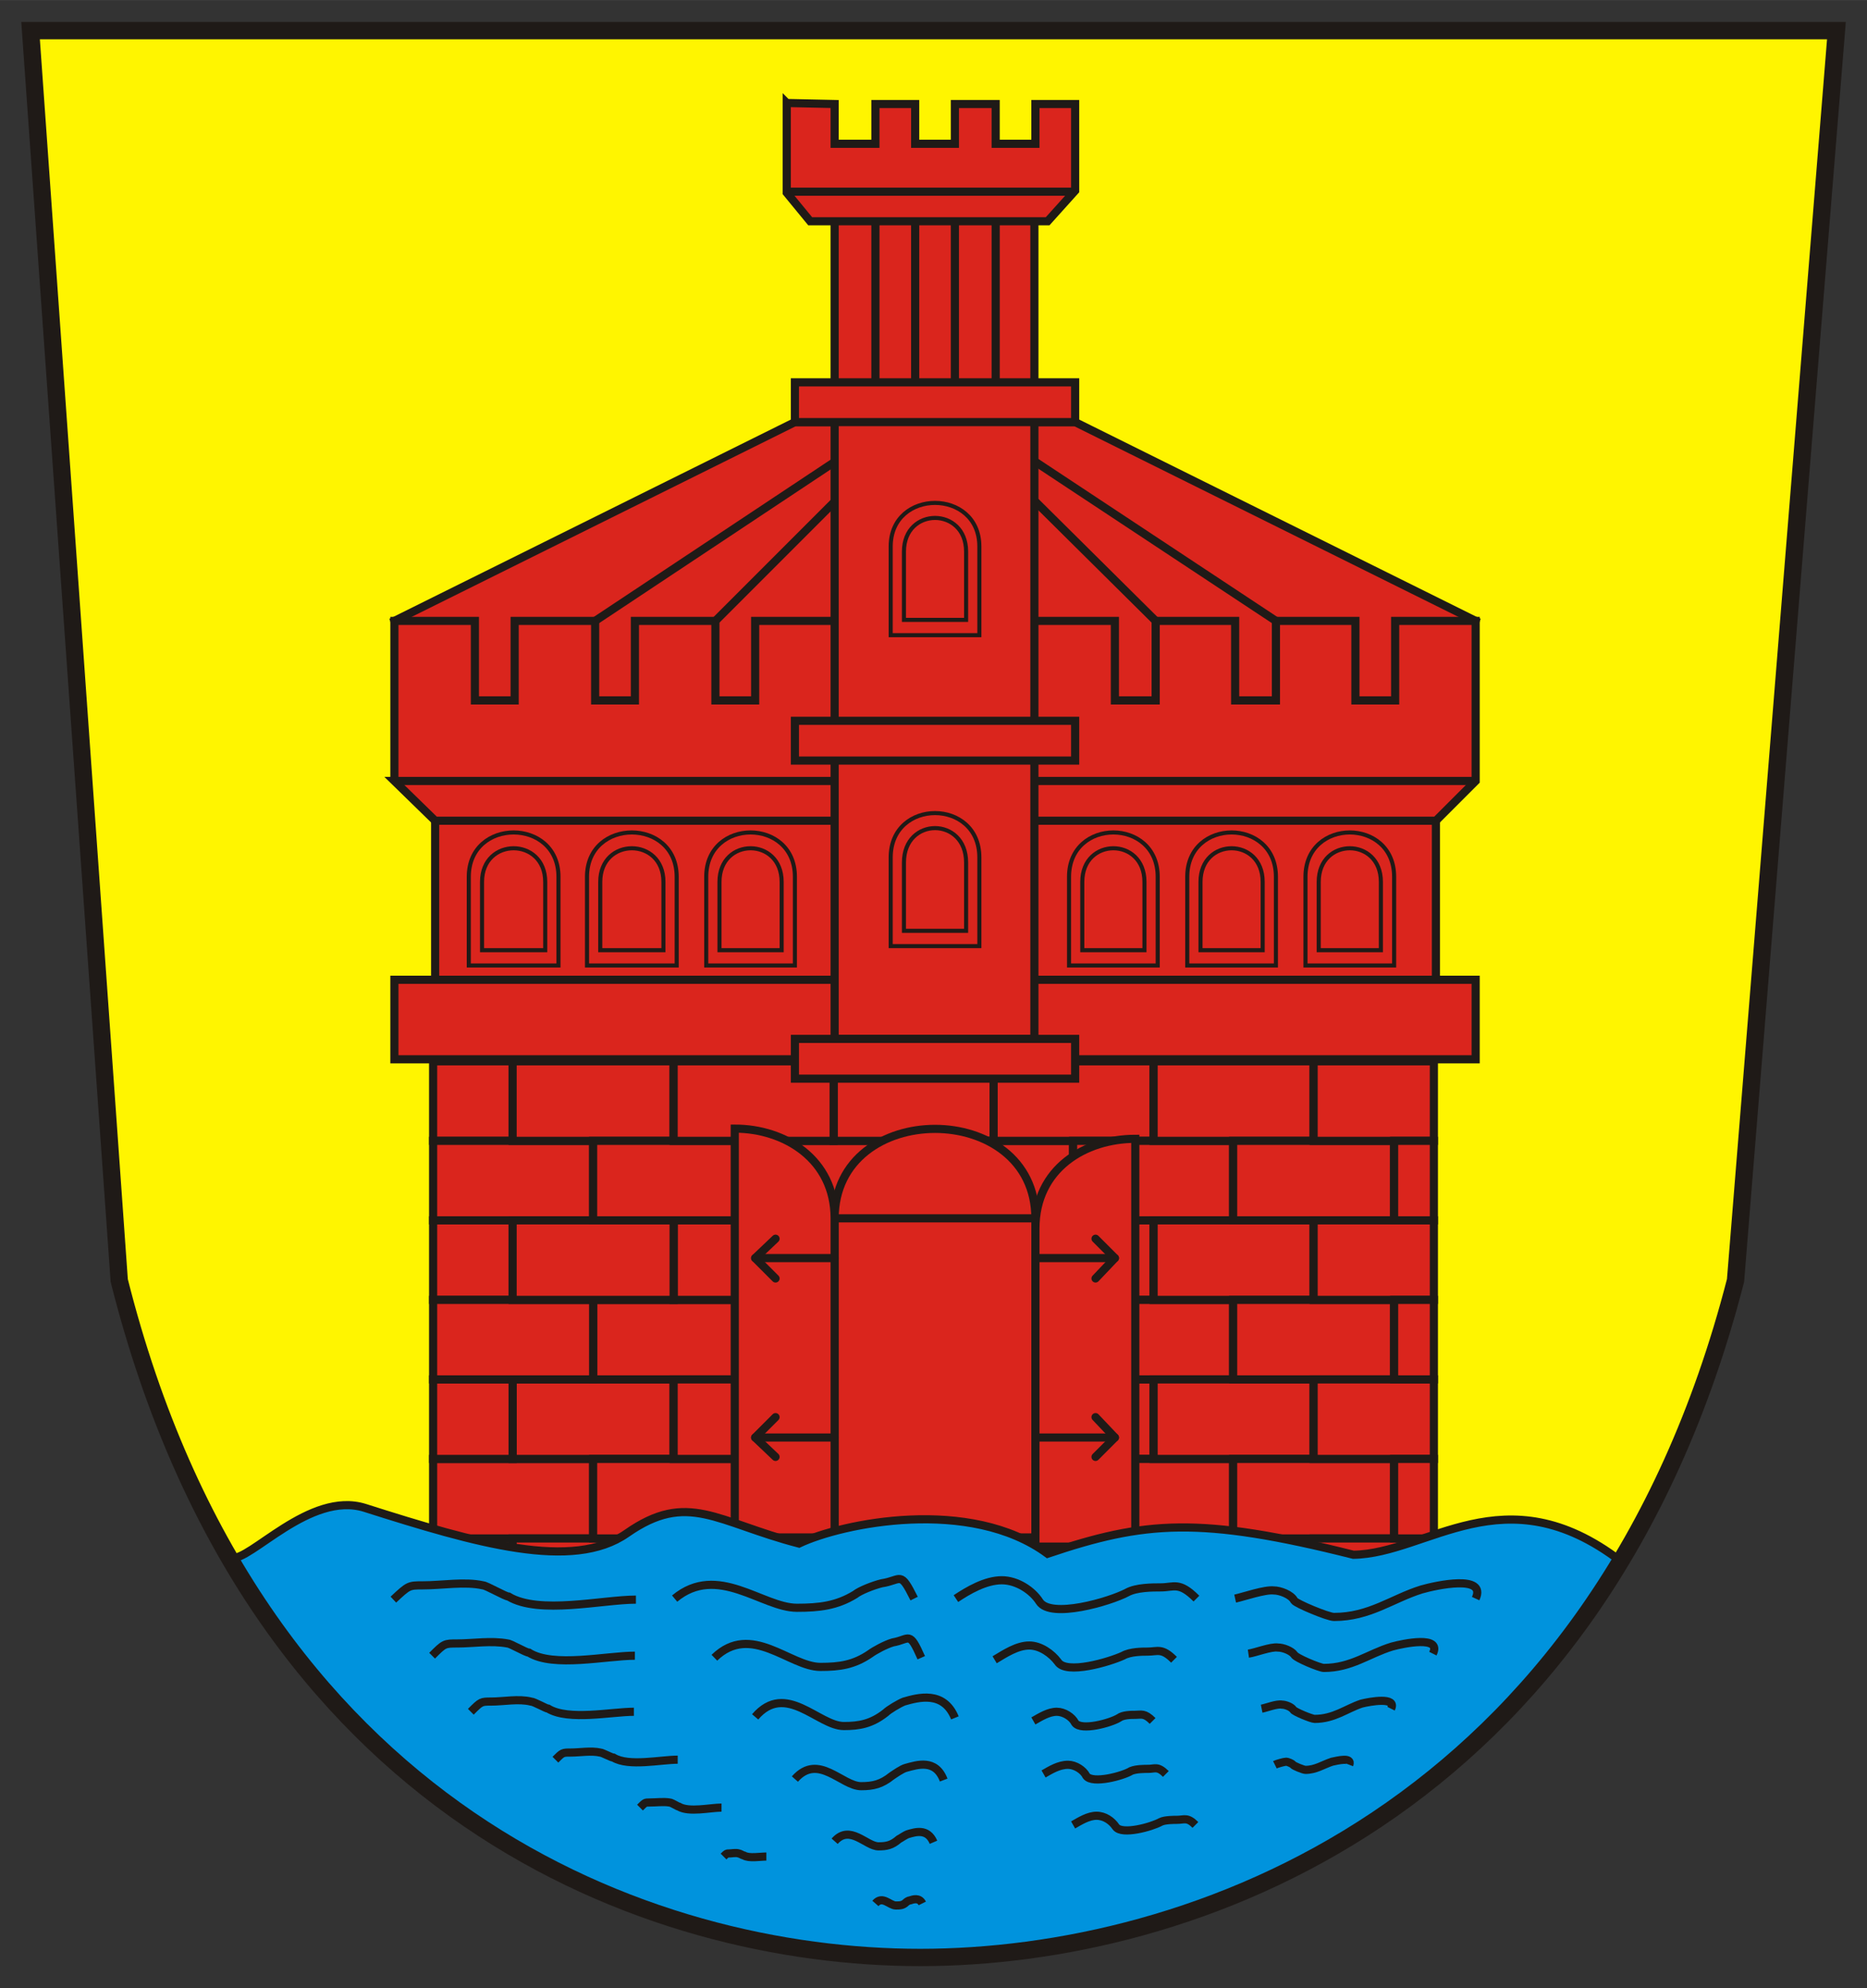 <?xml version="1.0" encoding="iso-8859-1"?>
<!DOCTYPE svg PUBLIC "-//W3C//DTD SVG 1.0//EN" "http://www.w3.org/TR/2001/REC-SVG-20010904/DTD/svg10.dtd">
<!-- Creator: CorelDRAW -->
<svg xmlns="http://www.w3.org/2000/svg" xmlns:odm="http://product.corel.com/CGS/11/cddns/" xml:space="preserve" width="1831px" height="1949px" style="shape-rendering:geometricPrecision; text-rendering:geometricPrecision; image-rendering:optimizeQuality; fill-rule:evenodd"
     viewBox="0 0 1832 1950">
 <rect x="0" y="0" width="1832" height="1950" fill="#333333" stroke="none"/>
 <defs>
  <style type="text/css">
   <![CDATA[
    .str3 {stroke:#1F1A17;stroke-width:4}
    .str0 {stroke:#1F1A17;stroke-width:8}
    .str1 {stroke:#1F1A17;stroke-width:8;stroke-linecap:round;stroke-linejoin:round}
    .str2 {stroke:#1F1A17;stroke-width:17}
    .fil2 {fill:none}
    .fil3 {fill:#0093DD}
    .fil1 {fill:#DA251D}
    .fil0 {fill:#FFF500}
   ]]>
  </style>
 </defs>
 <g id="Ebene 1">
  <g>
   <path class="fil0 str0" d="M30 30l1772 0 -99 1226c-135,524 -536,664 -800,664 -265,0 -654,-140 -786,-664l-87 -1226z"/>
   <g>
    <path class="fil1 str0" d="M425 1509l78 0 0 79 -78 0 0 -79z"/>
    <path class="fil1 str0" d="M425 1431l157 0 0 78 -157 0 0 -78z"/>
    <path class="fil1 str0" d="M503 1353l158 0 0 78 -158 0 0 -78z"/>
    <path class="fil1 str0" d="M582 1275l157 0 0 78 -157 0 0 -78z"/>
    <path class="fil1 str0" d="M661 1197l157 0 0 78 -157 0 0 -78z"/>
    <path class="fil1 str0" d="M739 1119l157 0 0 78 -157 0 0 -78z"/>
    <path class="fil1 str0" d="M818 1041l157 0 0 78 -157 0 0 -78z"/>
    <path class="fil1 str0" d="M503 1509l158 0 0 79 -158 0 0 -79z"/>
    <path class="fil1 str0" d="M582 1431l157 0 0 78 -157 0 0 -78z"/>
    <path class="fil1 str0" d="M661 1353l157 0 0 78 -157 0 0 -78z"/>
    <path class="fil1 str0" d="M739 1275l157 0 0 78 -157 0 0 -78z"/>
    <path class="fil1 str0" d="M818 1197l157 0 0 78 -157 0 0 -78z"/>
    <path class="fil1 str0" d="M896 1119l157 0 0 78 -157 0 0 -78z"/>
    <path class="fil1 str0" d="M975 1041l157 0 0 78 -157 0 0 -78z"/>
    <path class="fil1 str0" d="M661 1509l157 0 0 79 -157 0 0 -79z"/>
    <path class="fil1 str0" d="M739 1431l157 0 0 78 -157 0 0 -78z"/>
    <path class="fil1 str0" d="M818 1353l157 0 0 78 -157 0 0 -78z"/>
    <path class="fil1 str0" d="M896 1275l157 0 0 78 -157 0 0 -78z"/>
    <path class="fil1 str0" d="M975 1197l157 0 0 78 -157 0 0 -78z"/>
    <path class="fil1 str0" d="M1053 1119l157 0 0 78 -157 0 0 -78z"/>
    <path class="fil1 str0" d="M1132 1041l157 0 0 78 -157 0 0 -78z"/>
    <path class="fil1 str0" d="M818 1509l157 0 0 79 -157 0 0 -79z"/>
    <path class="fil1 str0" d="M896 1431l157 0 0 78 -157 0 0 -78z"/>
    <path class="fil1 str0" d="M975 1353l157 0 0 78 -157 0 0 -78z"/>
    <path class="fil1 str0" d="M1053 1275l157 0 0 78 -157 0 0 -78z"/>
    <path class="fil1 str0" d="M1132 1197l157 0 0 78 -157 0 0 -78z"/>
    <path class="fil1 str0" d="M1210 1119l158 0 0 78 -158 0 0 -78z"/>
    <path class="fil1 str0" d="M1289 1041l79 0 39 0 0 78 -118 0 0 -78z"/>
    <path class="fil1 str0" d="M975 1509l157 0 0 79 -157 0 0 -79z"/>
    <path class="fil1 str0" d="M1053 1431l157 0 0 78 -157 0 0 -78z"/>
    <path class="fil1 str0" d="M1132 1353l157 0 0 78 -157 0 0 -78z"/>
    <path class="fil1 str0" d="M1210 1275l158 0 0 78 -158 0 0 -78z"/>
    <path class="fil1 str0" d="M1289 1197l118 0 0 78 -118 0 0 -78z"/>
    <path class="fil1 str0" d="M1368 1119l39 0 0 78 -39 0 0 -78z"/>
    <path class="fil1 str0" d="M1132 1509l157 0 0 79 -157 0 0 -79z"/>
    <path class="fil1 str0" d="M1210 1431l158 0 0 78 -158 0 0 -78z"/>
    <path class="fil1 str0" d="M1289 1353l118 0 0 78 -118 0 0 -78z"/>
    <path class="fil1 str0" d="M1368 1275l39 0 0 78 -39 0 0 -78z"/>
    <path class="fil1 str0" d="M425 1041l78 0 0 78 -78 0 0 -78z"/>
    <path class="fil1 str0" d="M1289 1509l118 0 0 79 -39 0 -79 0 0 -79z"/>
    <path class="fil1 str0" d="M1368 1431l39 0 0 78 -39 0 0 -78z"/>
    <path class="fil1 str0" d="M425 1197l78 0 0 78 -78 0 0 -78z"/>
    <path class="fil1 str0" d="M425 1119l157 0 0 78 -157 0 0 -78z"/>
    <path class="fil1 str0" d="M503 1041l158 0 0 78 -158 0 0 -78z"/>
    <path class="fil1 str0" d="M425 1353l78 0 0 78 -78 0 0 -78z"/>
    <path class="fil1 str0" d="M425 1275l157 0 0 78 -157 0 0 -78z"/>
    <path class="fil1 str0" d="M503 1197l158 0 0 78 -158 0 0 -78z"/>
    <path class="fil1 str0" d="M582 1119l157 0 0 78 -157 0 0 -78z"/>
    <path class="fil1 str0" d="M661 1041l157 0 0 78 -157 0 0 -78z"/>
   </g>
   <rect class="fil1 str0" x="427" y="805" width="982" height="195"/>
   <path class="fil1 str0" d="M819 1195c0,-117 197,-117 197,0l0 313 -197 0 0 -313z"/>
   <path class="fil2 str0" d="M819 1195l197 0"/>
   <path class="fil1 str0" d="M1016 1205c0,-59 49,-88 98,-88l0 400 -98 0 0 -312z"/>
   <path class="fil1 str0" d="M819 1195c0,-58 -49,-88 -98,-88l0 401 98 0 0 -313z"/>
   <g>
    <g>
     <path class="fil2 str1" d="M819 1234l-78 0"/>
     <path class="fil2 str1" d="M761 1254l-20 -20 20 -19"/>
    </g>
    <g>
     <path class="fil2 str1" d="M819 1410l-78 0"/>
     <path class="fil2 str1" d="M761 1429l-20 -19 20 -20"/>
    </g>
   </g>
   <g>
    <g>
     <path class="fil2 str1" d="M1016 1234l78 0"/>
     <path class="fil2 str1" d="M1075 1254l19 -20 -19 -19"/>
    </g>
    <g>
     <path class="fil2 str1" d="M1016 1410l78 0"/>
     <path class="fil2 str1" d="M1075 1429l19 -19 -19 -20"/>
    </g>
   </g>
   <path class="fil1 str0" d="M780 414l-393 195 40 117 982 0 39 -117 -393 -195 -275 0z"/>
   <path class="fil2 str0" d="M1252 609l-236 -156"/>
   <path class="fil2 str0" d="M819 453l-235 156"/>
   <path class="fil3 str0" d="M227 1528c18,4 77,-66 131,-49 110,35 204,62 257,25 60,-42 88,-11 169,10 42,-20 168,-46 244,10 95,-32 149,-37 300,1 73,-1 148,-81 262,6 -180,301 -477,389 -687,389 -212,0 -503,-89 -679,-393 1,0 2,0 3,1z"/>
   <path class="fil2 str2" d="M30 30l1772 0 -99 1226c-135,524 -536,664 -800,664 -265,0 -654,-140 -786,-664l-87 -1226z"/>
   <path class="fil1 str0" d="M387 766l0 -157 79 0 0 78 39 0 0 -78 79 0 0 78 39 0 0 -78 79 0 0 78 39 0 0 -78 78 0 275 0 0 78 40 0 0 -78 78 0 0 78 40 0 0 -78 78 0 0 78 39 0 0 -78 79 0 0 157 -39 39 -982 0 -40 -39z"/>
   <path class="fil2 str0" d="M387 766l1061 0"/>
   <path class="fil2 str0" d="M1134 609l-118 -117"/>
   <rect class="fil1 str0" x="387" y="961" width="1061" height="78"/>
   <rect class="fil1 str0" x="819" y="188" width="196" height="831"/>
   <rect class="fil1 str0" x="780" y="1019" width="275" height="39"/>
   <path class="fil2 str0" d="M702 609l117 -117"/>
   <path class="fil1 str0" d="M772 101l0 88 23 28 233 0 27 -30 0 -85 -39 0 0 39 -39 0 0 -39 -40 0 0 39 -39 0 0 -39 -39 0 0 39 -40 0 0 -39 -47 -1z"/>
   <path class="fil2 str0" d="M773 188l282 0"/>
   <rect class="fil1 str0" x="780" y="375" width="275" height="39"/>
   <path class="fil2 str0" d="M859 219l0 156"/>
   <path class="fil2 str0" d="M898 219l0 156"/>
   <path class="fil2 str0" d="M937 219l0 156"/>
   <path class="fil2 str0" d="M977 219l0 156"/>
   <rect class="fil1 str0" x="780" y="707" width="275" height="39"/>
   <g>
    <path class="fil2 str3" d="M874 928l0 -87c0,-58 87,-58 87,0l0 87 -87 0z"/>
    <path class="fil2 str3" d="M887 913l0 -67c0,-45 61,-45 61,0l0 67 -61 0z"/>
   </g>
   <g>
    <g>
     <path class="fil2 str3" d="M1165 947l0 -87c0,-58 87,-58 87,0l0 87 -87 0z"/>
     <path class="fil2 str3" d="M1178 932l0 -67c0,-44 61,-44 61,0l0 67 -61 0z"/>
    </g>
    <g>
     <path class="fil2 str3" d="M576 947l0 -87c0,-58 88,-58 88,0l0 87 -88 0z"/>
     <path class="fil2 str3" d="M589 932l0 -67c0,-44 62,-44 62,0l0 67 -62 0z"/>
    </g>
    <g>
     <path class="fil2 str3" d="M1049 947l0 -87c0,-58 87,-58 87,0l0 87 -87 0z"/>
     <path class="fil2 str3" d="M1062 932l0 -67c0,-44 61,-44 61,0l0 67 -61 0z"/>
    </g>
    <g>
     <path class="fil2 str3" d="M460 947l0 -87c0,-58 88,-58 88,0l0 87 -88 0z"/>
     <path class="fil2 str3" d="M473 932l0 -67c0,-44 62,-44 62,0l0 67 -62 0z"/>
    </g>
    <g>
     <path class="fil2 str3" d="M1281 947l0 -87c0,-58 87,-58 87,0l0 87 -87 0z"/>
     <path class="fil2 str3" d="M1294 932l0 -67c0,-44 61,-44 61,0l0 67 -61 0z"/>
    </g>
    <g>
     <path class="fil2 str3" d="M693 947l0 -87c0,-58 87,-58 87,0l0 87 -87 0z"/>
     <path class="fil2 str3" d="M706 932l0 -67c0,-44 61,-44 61,0l0 67 -61 0z"/>
    </g>
    <g>
     <path class="fil2 str3" d="M874 623l0 -87c0,-57 87,-57 87,0l0 87 -87 0z"/>
     <path class="fil2 str3" d="M887 608l0 -67c0,-44 61,-44 61,0l0 67 -61 0z"/>
    </g>
   </g>
   <path class="fil2 str0" d="M386 1569c15,-14 15,-14 29,-14 19,0 41,-4 59,0 3,0 22,11 25,11 30,18 92,3 125,3"/>
   <path class="fil2 str0" d="M424 1624c12,-12 12,-12 25,-12 15,0 33,-3 49,0 3,0 18,9 21,9 24,15 76,3 104,3"/>
   <path class="fil2 str0" d="M462 1679c10,-10 10,-10 20,-10 12,0 27,-3 39,0 3,0 15,7 17,7 20,12 62,3 84,3"/>
   <path class="fil2 str0" d="M545 1726c7,-7 7,-7 15,-7 9,0 20,-2 29,0 2,0 11,5 13,5 15,9 46,2 63,2"/>
   <path class="fil2 str0" d="M628 1773c5,-5 5,-5 9,-5 7,0 14,-1 20,0 2,0 8,4 9,4 10,6 31,1 42,1"/>
   <path class="fil2 str0" d="M710 1821c3,-3 3,-3 5,-3 3,0 7,-1 10,0 1,0 4,2 5,2 5,3 16,1 22,1"/>
   <path class="fil2 str0" d="M662 1568c42,-35 86,9 120,9 22,0 39,-2 57,-13 5,-4 18,-9 26,-11 20,-3 18,-13 32,15"/>
   <path class="fil2 str0" d="M701 1626c36,-35 74,9 104,9 19,0 33,-2 49,-13 4,-3 15,-9 22,-11 17,-3 16,-12 28,15"/>
   <path class="fil2 str0" d="M741 1684c30,-35 62,9 87,9 15,0 27,-2 41,-13 3,-3 13,-9 18,-11 14,-4 39,-11 50,16"/>
   <path class="fil2 str0" d="M780 1745c23,-26 46,7 65,7 12,0 20,-2 30,-10 3,-2 10,-7 14,-8 11,-3 29,-9 37,12"/>
   <path class="fil2 str0" d="M819 1806c15,-17 31,5 43,5 8,0 13,-1 20,-7 2,-1 6,-4 9,-5 7,-2 19,-6 25,8"/>
   <path class="fil2 str0" d="M859 1867c7,-8 14,2 20,2 4,0 7,0 10,-3 1,-1 3,-2 4,-2 3,-1 9,-3 12,3"/>
   <path class="fil2 str0" d="M938 1568c12,-8 29,-18 45,-18 15,0 30,10 37,21 11,17 69,0 86,-9 9,-5 25,-5 33,-5 13,0 18,-6 35,11"/>
   <path class="fil2 str0" d="M976 1628c10,-6 22,-14 34,-14 11,0 22,8 28,16 8,13 51,0 64,-6 7,-4 19,-4 24,-4 10,0 14,-4 26,8"/>
   <path class="fil2 str0" d="M1014 1688c7,-4 15,-9 23,-9 7,0 15,5 18,11 6,8 35,0 43,-5 4,-3 12,-3 16,-3 6,0 9,-2 17,6"/>
   <path class="fil2 str0" d="M1024 1740c7,-4 15,-9 24,-9 7,0 15,5 18,11 6,8 36,0 44,-5 5,-2 13,-2 17,-2 6,0 9,-3 17,5"/>
   <path class="fil2 str0" d="M1053 1790c7,-4 15,-9 23,-9 8,0 15,5 19,11 6,8 35,0 44,-5 4,-2 13,-2 16,-2 7,0 10,-3 18,5"/>
   <path class="fil2 str0" d="M1212 1568c9,-2 29,-9 38,-8 6,0 17,4 20,10 2,3 33,16 39,16 35,0 57,-18 86,-27 14,-4 64,-15 53,9"/>
   <path class="fil2 str0" d="M1225 1622c7,-1 22,-7 29,-6 5,0 13,3 16,7 1,3 25,13 29,13 27,0 44,-14 67,-21 11,-3 49,-11 40,7"/>
   <path class="fil2 str0" d="M1238 1676c5,-1 15,-5 20,-4 3,0 9,2 11,5 1,2 18,9 21,9 19,0 31,-10 46,-15 8,-2 35,-7 29,5"/>
   <path class="fil2 str0" d="M1251 1731c2,-1 9,-3 11,-3 2,0 6,2 7,3 0,1 10,5 12,5 10,0 17,-5 26,-8 5,-1 20,-5 17,3"/>
  </g>
 </g>
</svg>
